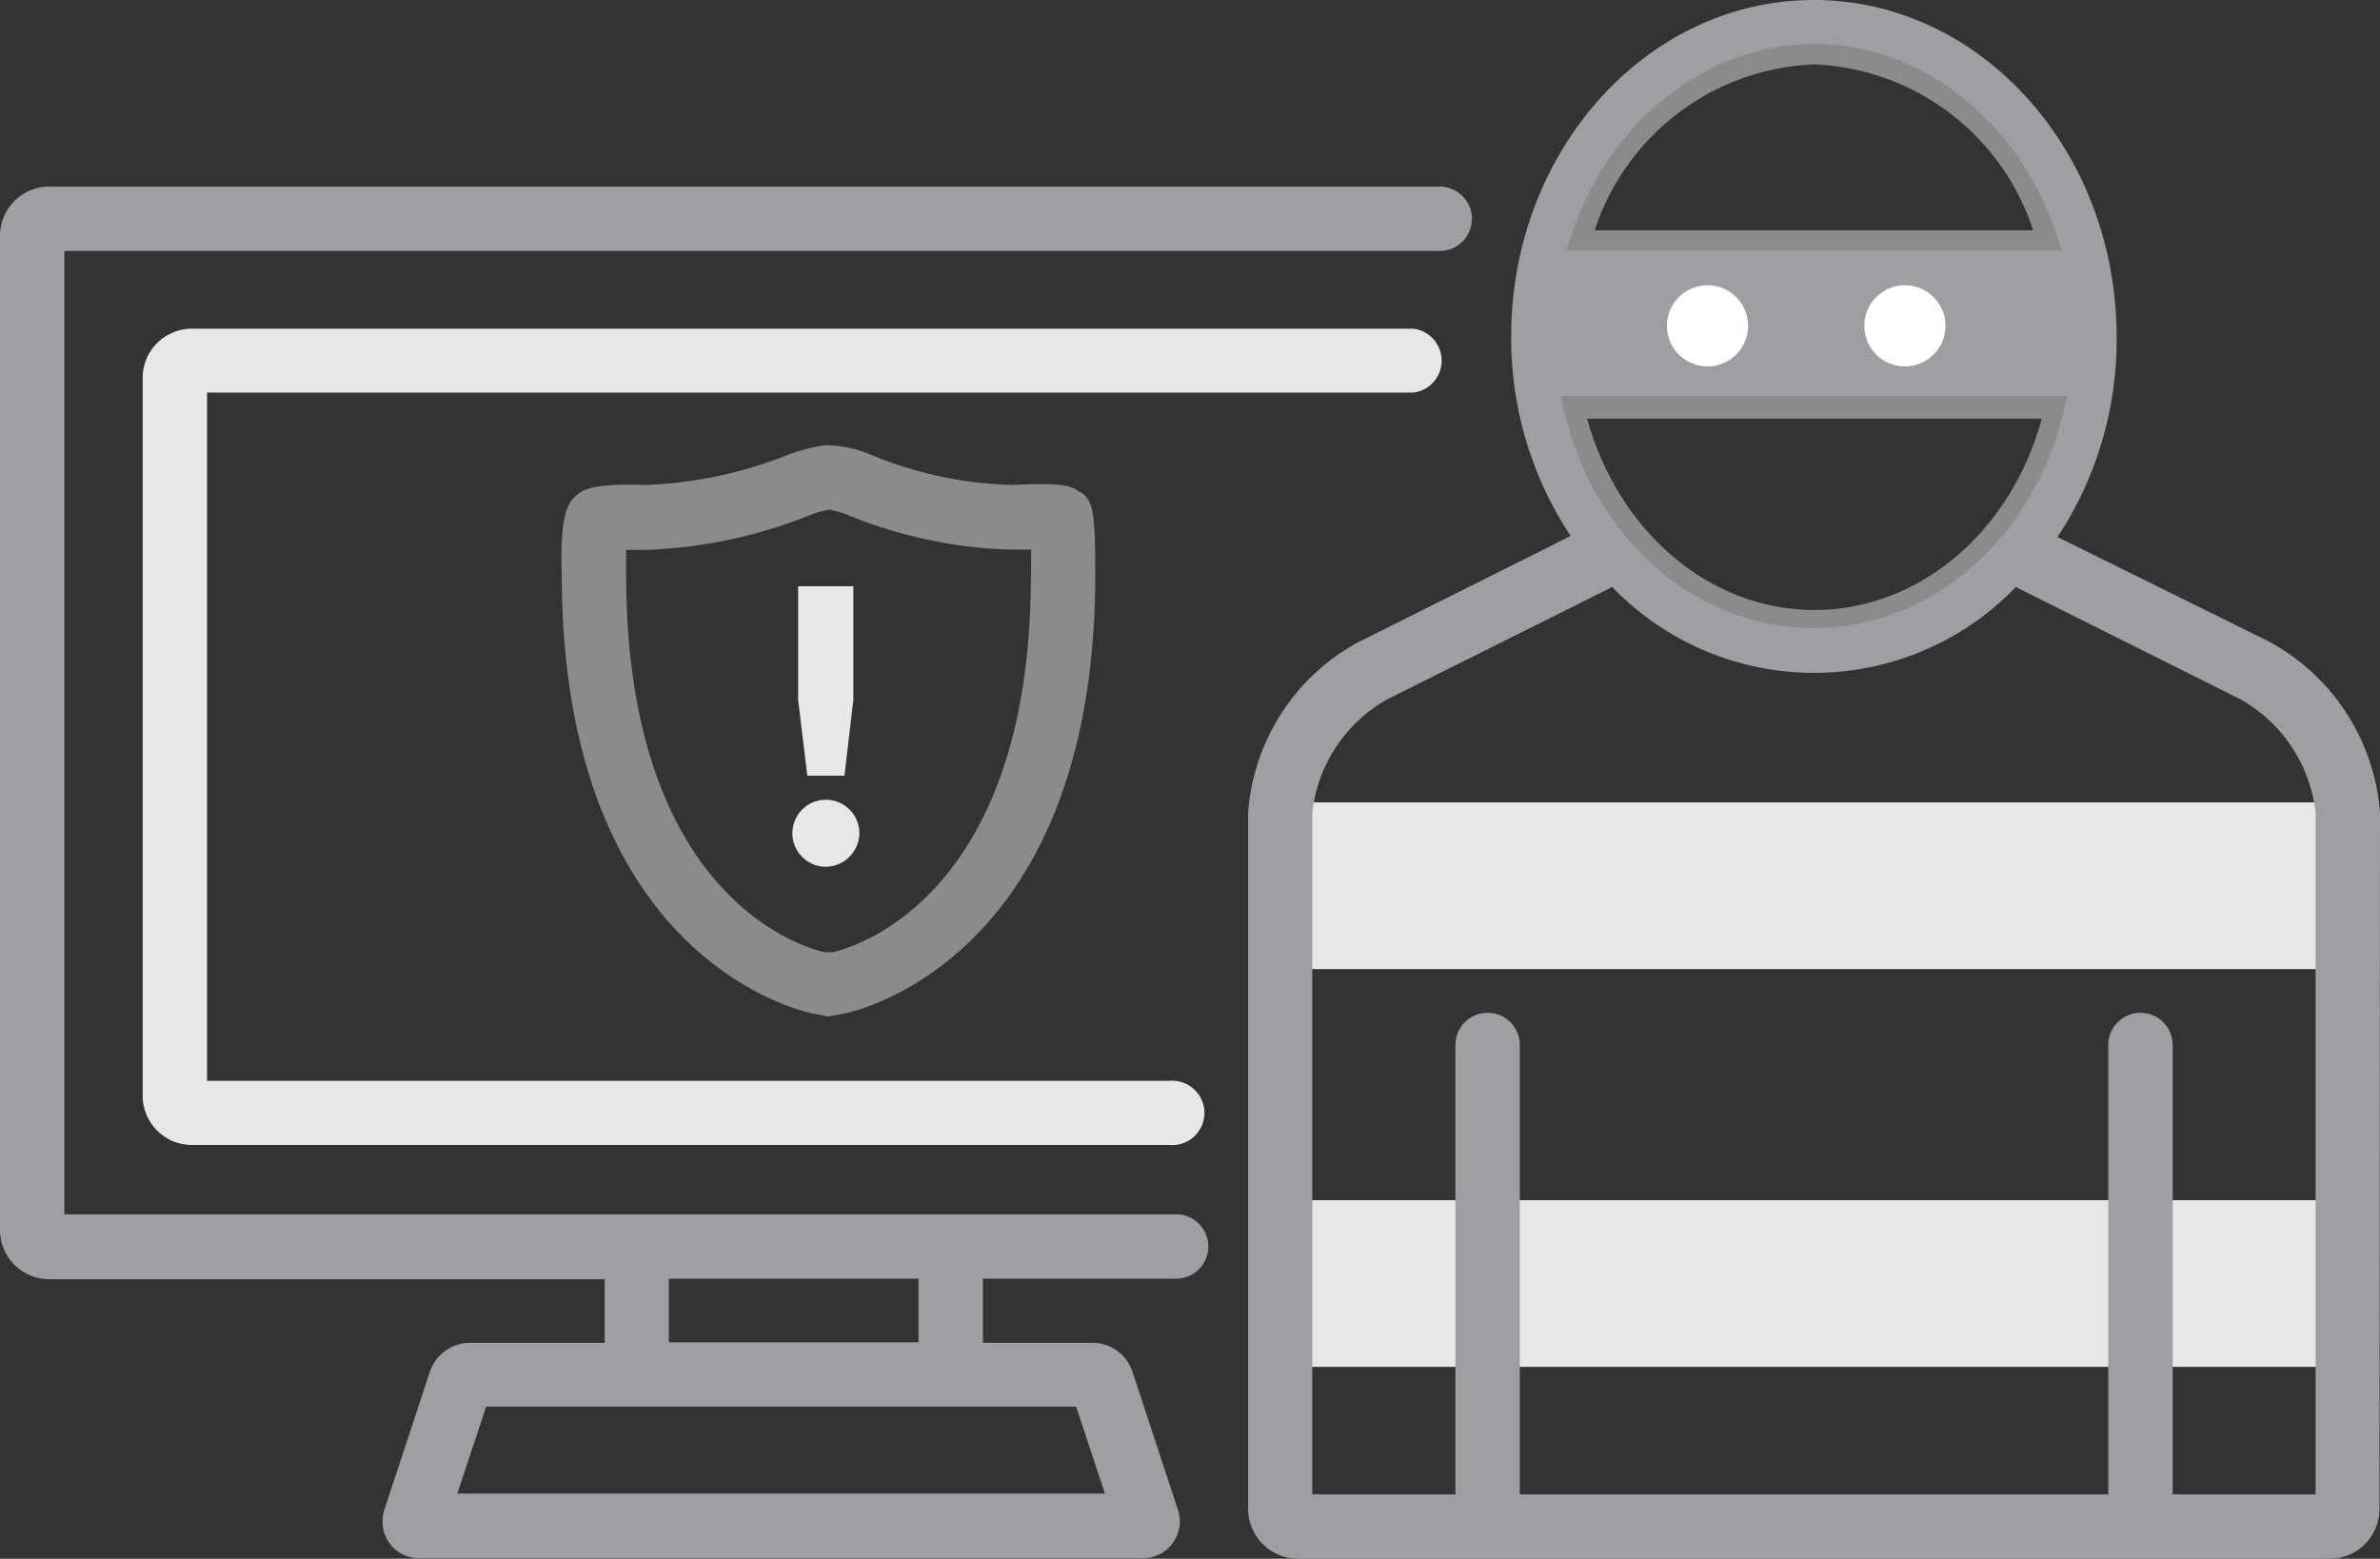 <svg xmlns="http://www.w3.org/2000/svg" width="90.92" height="59.56" viewBox="0 0 90.92 59.56"><rect x="0" y="0" width="90.92" height="59.56" fill="#333333" stroke="none"/><defs><style>.cls-1{fill:#e6e7e8;}.cls-2{fill:#9d9fa2;}.cls-3{fill:#898b8d;}.cls-4{fill:#fff;}</style></defs><title>Asset 64</title><g id="Layer_2" data-name="Layer 2"><g id="_5G_Enterprise_Network" data-name="5G Enterprise Network"><rect class="cls-1" x="48.9" y="30.66" width="40.79" height="6.37"/><rect class="cls-1" x="48.9" y="45.86" width="40.79" height="6.37"/><path class="cls-1" d="M44.67,43.75H7.33a1.88,1.88,0,0,1-1.88-1.87V14.44a1.88,1.88,0,0,1,1.88-1.88H54A1.23,1.23,0,0,1,54,15H7.91V41.3H44.67a1.23,1.23,0,1,1,0,2.45"/><path class="cls-2" d="M90.53,31.05a7.68,7.68,0,0,0-4-6.18L78,20.63a13.35,13.35,0,0,0,2.45-7.77C80.47,6,75.46.39,69.29.39S58.12,6,58.12,12.86a13.35,13.35,0,0,0,2.45,7.77l-8.5,4.24a7.69,7.69,0,0,0-4,6.18V57.66a1.52,1.52,0,0,0,1.51,1.51H89a1.52,1.52,0,0,0,1.51-1.51Zm-21.24-29c4.11,0,7.6,3,8.93,7.12H60.38C61.7,5,65.19,2.07,69.29,2.07M60.11,15.56H78.48c-1.06,4.64-4.77,8.08-9.19,8.08s-8.12-3.44-9.18-8.08M82.6,57.49V39.93a.84.84,0,1,0-1.67,0V57.49H57.67V39.93a.84.84,0,1,0-1.68,0V57.49H49.73V31.05a6,6,0,0,1,3.09-4.68L61.66,22a10.33,10.33,0,0,0,15.27,0l8.82,4.41a6,6,0,0,1,3.1,4.69V57.49Z"/><path class="cls-3" d="M78.59,9.07c-1.41-4.42-5.15-7.39-9.29-7.39s-7.88,3-9.3,7.39l-.16.51H78.75ZM60.92,8.8A9.2,9.2,0,0,1,69.3,2.46,9.19,9.19,0,0,1,77.67,8.8Z"/><path class="cls-2" d="M90.92,31.05a8.13,8.13,0,0,0-4.23-6.53l-8.09-4a13.67,13.67,0,0,0,2.26-7.63C80.86,5.77,75.67,0,69.29,0S57.73,5.77,57.73,12.85A13.69,13.69,0,0,0,60,20.48l-8.1,4.05a8.09,8.09,0,0,0-4.22,6.52V57.67a1.91,1.91,0,0,0,1.9,1.89H89a1.9,1.9,0,0,0,1.9-1.9ZM89,58.78H49.57a1.12,1.12,0,0,1-1.12-1.12V31.05a7.27,7.27,0,0,1,3.79-5.83l8.91-4.45-.26-.37a12.83,12.83,0,0,1-2.38-7.55C58.51,6.2,63.35.78,69.29.78S80.08,6.2,80.08,12.85a12.89,12.89,0,0,1-2.37,7.55l-.27.37,8.9,4.44a7.28,7.28,0,0,1,3.8,5.84V57.66A1.12,1.12,0,0,1,89,58.78"/><path class="cls-2" d="M85.93,26l-9.09-4.54-.2.21a9.92,9.92,0,0,1-14.69,0l-.2-.21L52.65,26a6.48,6.48,0,0,0-3.3,5V57.88h7v-18a.45.45,0,1,1,.9,0v18h24v-18a.45.45,0,1,1,.89,0v18h7V31.05a6.39,6.39,0,0,0-3.31-5M83,57.1V39.93a1.23,1.23,0,1,0-2.46,0V57.1H58.06V39.93a1.23,1.23,0,0,0-2.46,0V57.1H50.13v-26A5.67,5.67,0,0,1,53,26.72l8.59-4.29a10.7,10.7,0,0,0,15.42,0l8.56,4.28a5.7,5.7,0,0,1,2.89,4.34V57.1Z"/><path class="cls-3" d="M69.29,24c4.51,0,8.44-3.45,9.57-8.39l.11-.48H59.62l.11.48C60.86,20.59,64.79,24,69.29,24M78,16c-1.18,4.33-4.69,7.31-8.69,7.31s-7.49-3-8.68-7.31Z"/><path class="cls-3" d="M41.28,18.83c-.34-.27-.58-.39-2.65-.3a15.06,15.06,0,0,1-5.28-1.12,4.67,4.67,0,0,0-1.79-.4,6.58,6.58,0,0,0-1.44.36,16.15,16.15,0,0,1-5.45,1.16c-1.94-.05-2.32.13-2.64.39s-.65.72-.57,3c0,14.77,9.21,16.73,9.6,16.81l.59.11.6-.11c.39-.08,9.59-2.05,9.59-16.78,0-2.54-.1-2.8-.56-3.16M39.38,22c0,12.75-7.29,14.33-7.6,14.39l-.13,0-.12,0c-.31-.06-7.61-1.64-7.61-14.44,0-.3,0-.64,0-.94h.78A18.45,18.45,0,0,0,31,19.66a4.24,4.24,0,0,1,.68-.19,3.7,3.7,0,0,1,.71.21A17.62,17.62,0,0,0,38.58,21h.11l.7,0c0,.31,0,.67,0,1"/><path class="cls-1" d="M31.55,33.12a1.28,1.28,0,1,1,1.28-1.28,1.3,1.3,0,0,1-1.28,1.28m.71-3.48H30.84l-.35-2.9V22.4H32.6v4.34Z"/><path class="cls-4" d="M65.23,14a1.55,1.55,0,1,1,1.55-1.55A1.55,1.55,0,0,1,65.23,14"/><path class="cls-4" d="M72.77,14a1.55,1.55,0,1,1,1.55-1.55A1.55,1.55,0,0,1,72.77,14"/><path class="cls-2" d="M55,7.13H1.88A1.88,1.88,0,0,0,0,9V47a1.88,1.88,0,0,0,1.88,1.88H23.1v2.43H17.93a1.63,1.63,0,0,0-1.5,1.08l-1.75,5.31a1.43,1.43,0,0,0,.2,1.27,1.4,1.4,0,0,0,1.15.57H43.65a1.38,1.38,0,0,0,1.15-.58,1.4,1.4,0,0,0,.2-1.27l-1.75-5.31a1.61,1.61,0,0,0-1.5-1.07h-4.2V48.86h7.38a1.23,1.23,0,0,0,0-2.46H2.46V9.59H55a1.23,1.23,0,0,0,0-2.46M41.11,53.75l1.1,3.32H17.47l1.1-3.32ZM25.55,48.86h9.54v2.43H25.55Z"/></g></g></svg>
